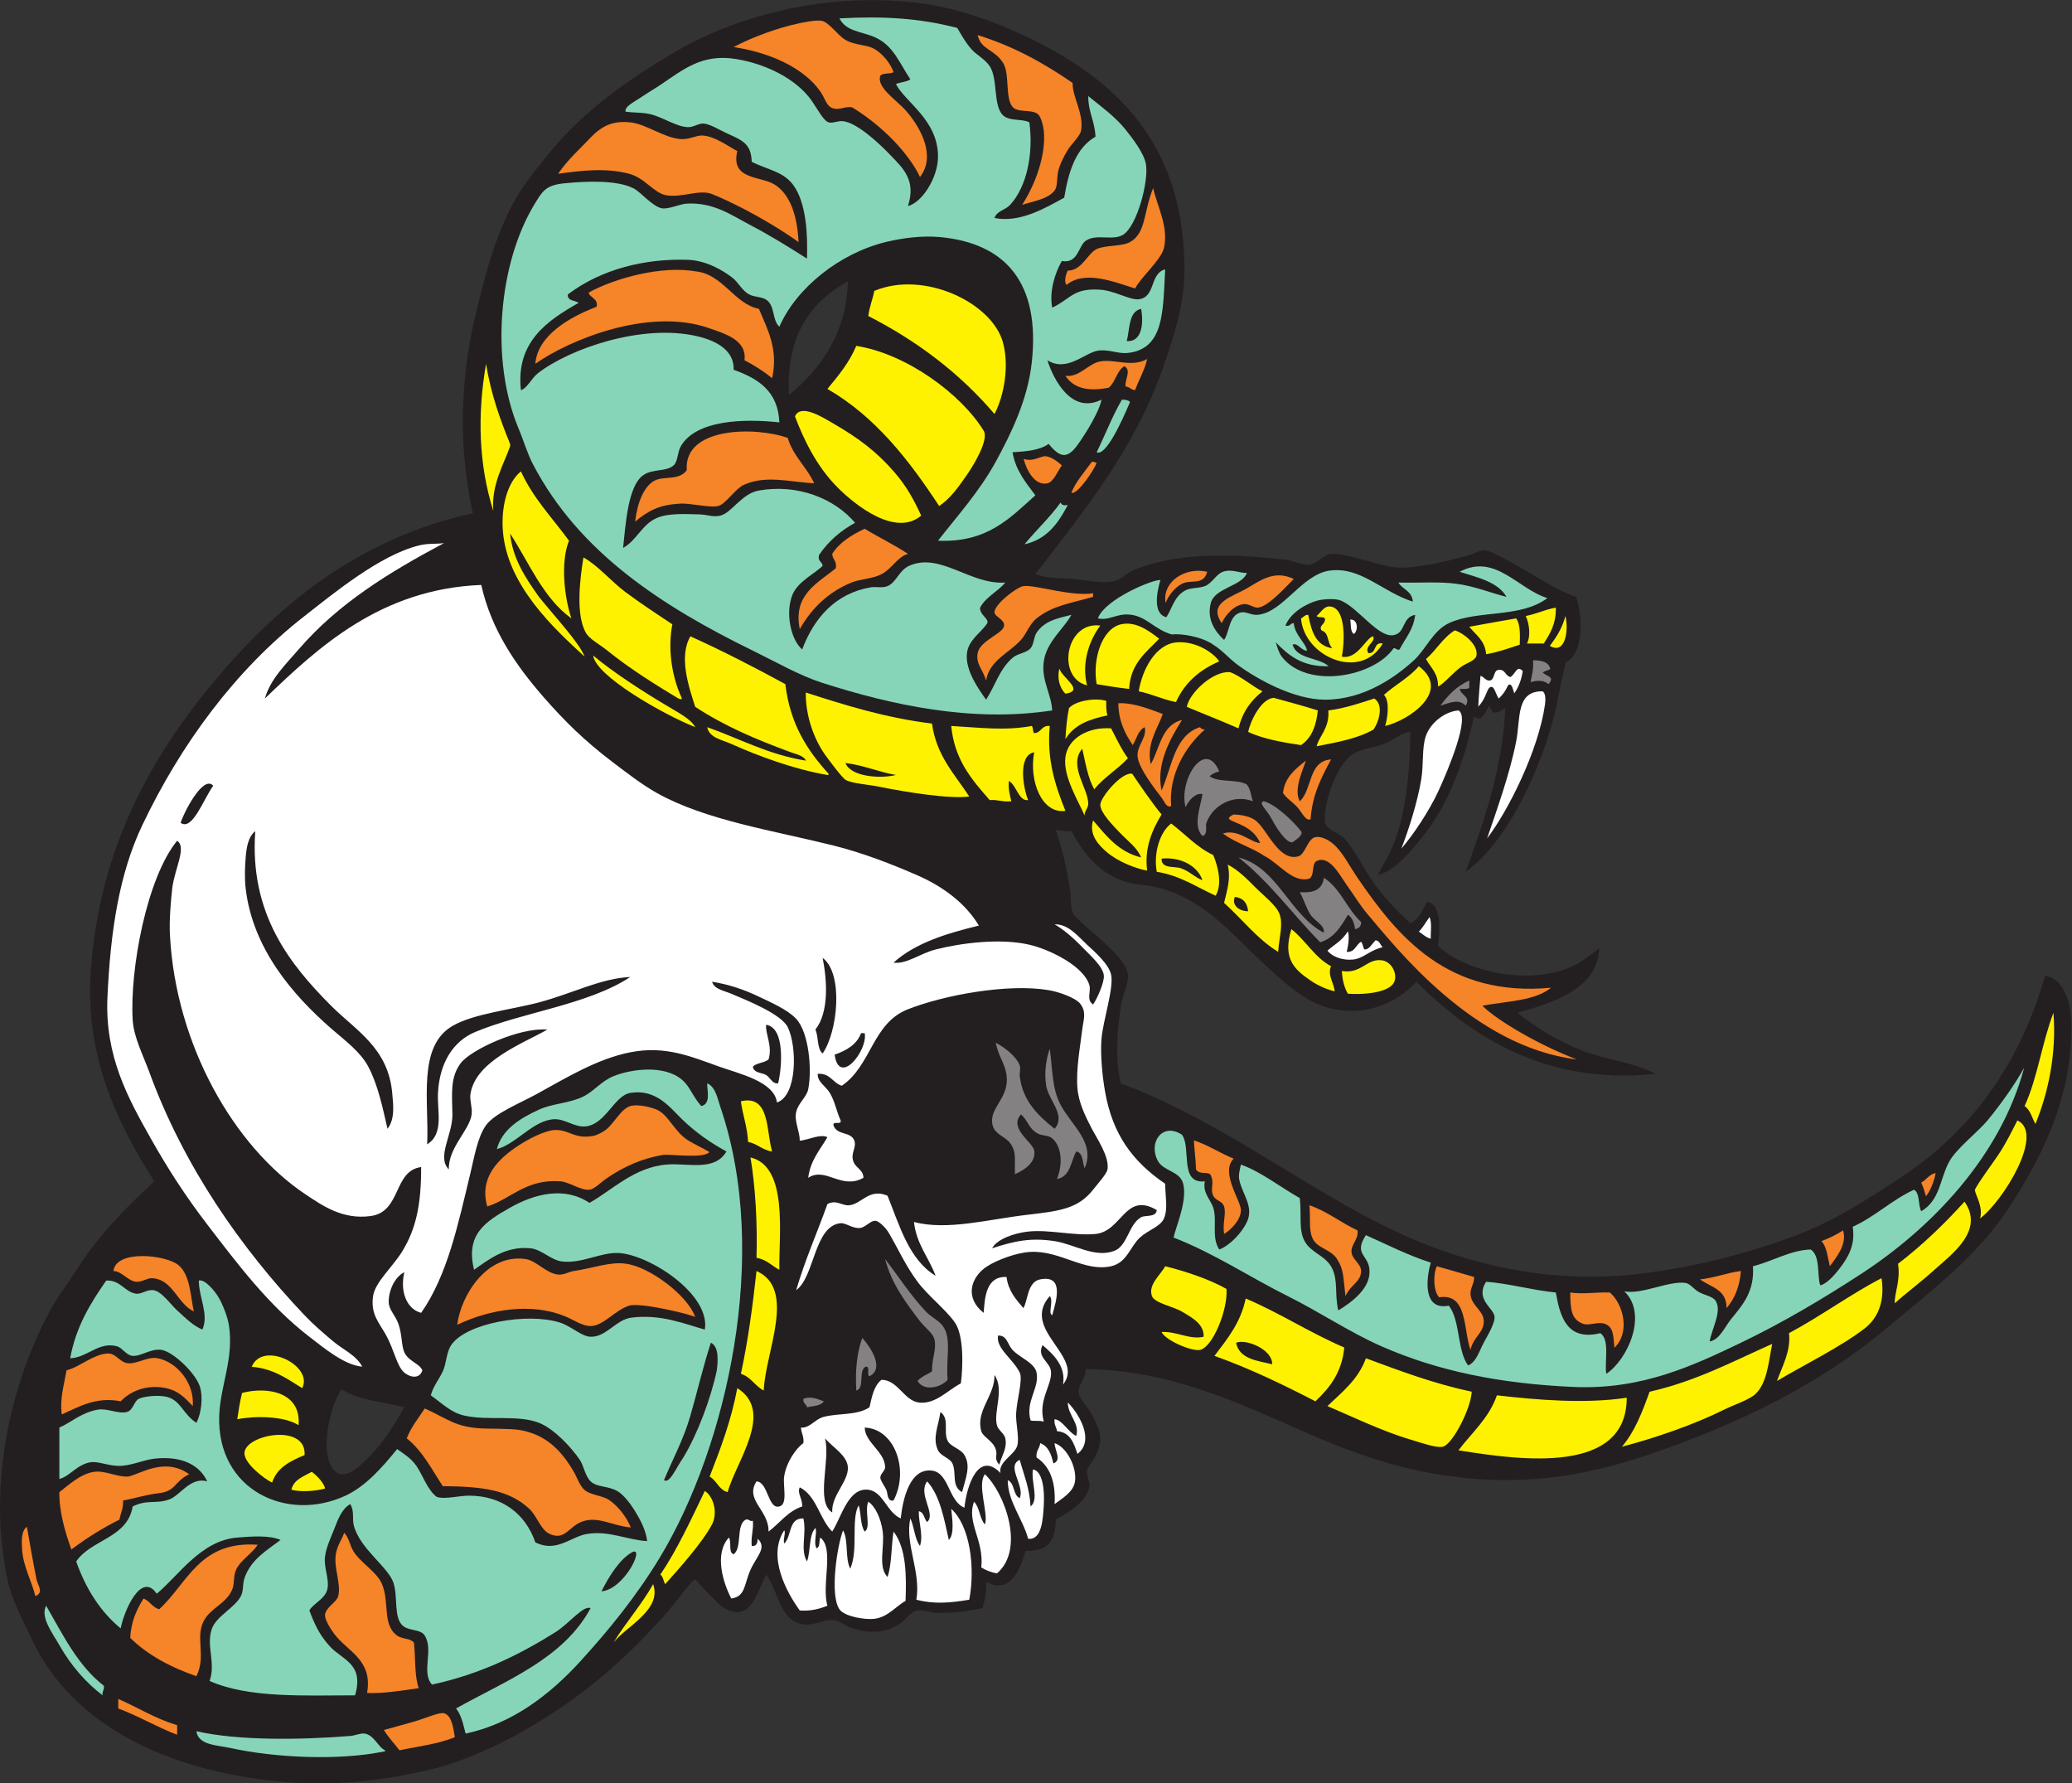 <?xml version="1.0" encoding="UTF-8" standalone="no"?>
<svg
   xmlns:dc="http://purl.org/dc/elements/1.1/"
   xmlns:cc="http://creativecommons.org/ns#"
   xmlns:rdf="http://www.w3.org/1999/02/22-rdf-syntax-ns#"
   xmlns:svg="http://www.w3.org/2000/svg"
   xmlns="http://www.w3.org/2000/svg"
   viewBox="0 0 764.747 658.133"
   height="658.133"
   width="764.747"
   xml:space="preserve"
   id="svg2"
   version="1.1"><rect x="0" y="0" width="764.747" height="658.133" fill="#333333" stroke="none"/><defs
     id="defs6" /><g
     transform="matrix(1.333,0,0,-1.333,0,658.133)"
     id="g10"><g
       transform="scale(0.1)"
       id="g12"><path
         id="path14"
         style="fill:#231f20;fill-opacity:1;fill-rule:evenodd;stroke:none"
         d="m 3006.54,1147.15 c 0.82,-26.02 -22.37,-43.44 -19.97,-66.19 1.66,-15.67 26.99,-40.98 36.61,-59.55 22.53,-43.519 33.8,-67.328 9.98,-115.824 -5.55,-11.309 -21.5,-28.086 -23.28,-39.707 -2.3,-14.844 8.6,-30.918 6.65,-43.008 -7.22,-44.746 -60.83,-74.043 -93.19,-92.656 0.03,-56.289 -22.56,-90.078 -83.2,-86.035 -15.11,-48.184 -40.31,-123.028 -109.82,-86.035 2.57,-30.137 -4.18,-50.997 -9.99,-72.793 -40.95,-8.711 -85.68,-14.766 -129.79,-13.243 -16.09,0.567 -35.07,9.219 -49.93,6.621 -21.45,-3.769 -34.83,-29.257 -53.24,-39.707 -39.78,-22.597 -77.19,-24.609 -126.47,-9.941 -16.63,4.961 -34.59,21.25 -53.24,23.184 -27.62,2.832 -57.65,-20.254 -93.2,-9.942 -56.73,16.465 -59.38,89.824 -93.18,135.684 -26.11,-48.77 -40.27,-134.59 -116.48,-92.656 -14.21,7.812 -80.14,79.433 -79.88,79.414 -8.06,0.605 -56.53,-66.836 -73.21,-86.036 -74,-85.136 -160.05,-167.343 -246.28,-231.64 C 1492.61,163.008 1332.31,69.551 1179.43,35.312 1070.27,10.859 941.98,-7.168 810.02,2.227 483.266,25.488 204.188,151.387 87.836,399.316 63.438,451.289 32.672,508.926 21.266,561.465 -40.297,845.117 41.078,1134.69 144.402,1319.22 c 18.356,32.77 43,63.87 63.239,95.96 61.175,97.01 131.875,170.46 219.648,251.5 -103.152,160.94 -190.949,345.29 -176.383,575.76 22.09,349.49 173.899,609.3 349.446,817.33 173.796,205.96 395.093,387.69 708.878,456.65 -39.7,181.06 -36.01,364.95 6.66,545.99 30.29,128.54 62.5,243.9 119.81,337.53 23.73,38.76 58.95,81.13 89.85,119.12 90.96,111.8 219.41,202.46 349.45,277.95 172.43,100.12 431.38,167.1 688.91,129.06 106.2,-15.69 220.37,-60 316.17,-109.2 225.79,-115.95 402.79,-294.46 399.36,-635.33 -0.88,-88.12 -30.18,-177.88 -56.57,-254.8 -79.56,-231.9 -220.18,-402.08 -356.11,-579.08 34.68,-12.74 69.93,-10.57 106.5,-13.24 33.54,-2.45 73.08,-13.74 109.84,-6.61 20.82,4.03 35.45,22.04 53.24,29.77 116.67,50.78 271.25,47.58 425.98,29.79 18.09,-2.08 43.39,-15.19 63.25,-13.24 21.11,2.07 39.19,27.53 59.9,29.78 36.87,4 124.29,-29.99 169.73,-36.39 56.5,-7.97 141.69,14.49 203.01,29.77 16.35,4.07 39.46,16.64 49.93,16.54 21.05,-0.17 69.09,-29.92 93.19,-43.01 55.88,-30.35 101.05,-65.07 163.06,-86.04 17.8,-58.83 21.56,-156.21 -29.96,-181.99 -1.96,-17.22 -11.46,-48.2 -18.68,-89.13 -27.12,-153.74 -126.66,-396.47 -257.54,-489.95 47.88,131.59 102.09,282.21 109.83,453.34 -11.31,-5.86 -36.4,-28.64 -43.27,6.61 -12.39,-11.95 -18.47,-50.25 -43.25,-29.78 -29.67,-132.03 -72.79,-248.78 -146.44,-337.52 -28.46,-34.29 -64.31,-83.65 -119.81,-102.57 9.28,21.6 23.89,41.71 39.12,76.44 36.11,82.36 49.12,198.22 50.73,320.64 -25.22,-1.46 -44.81,-21.85 -73.22,-33.1 -26.57,-10.51 -59.5,-12.44 -83.2,-26.46 -39.31,-23.27 -67.31,-95.76 -76.54,-142.29 -2.09,-10.5 -5.84,-40.71 -3.33,-49.64 5.84,-20.82 38.08,-26.9 53.25,-43.02 29.83,-31.72 52.83,-83.9 83.2,-125.74 32.02,-44.12 67.54,-79.68 99.84,-109.19 24.64,10.8 33.51,37.26 46.6,59.57 40.39,-8.4 35.87,-79.05 29.95,-122.45 75.81,-72.81 261.2,-112.83 379.39,-52.94 25.33,12.83 47.94,32.3 66.57,46.32 -2.79,-110.82 -123.76,-149.66 -226.3,-178.69 50.93,-40.17 114.67,-80 183.03,-105.88 65.08,-24.65 138.1,-30.62 199.68,-62.87 -303,-32.3 -511.64,103.75 -662.28,254.79 -50.9,-56.37 -145.13,-103.26 -252.93,-69.49 -65.16,20.42 -124.29,77.22 -176.39,125.74 -81.88,76.25 -153.74,166.25 -276.23,201.85 -40.39,11.75 -81.78,10 -113.15,23.17 -65.96,27.67 -101.09,71.66 -136.46,135.66 -17.52,-1.98 -28.58,2.46 -43.26,3.32 21.54,-64.04 28.73,-99.63 39.94,-168.77 2.6,-16.07 0.53,-43.1 6.65,-59.55 6.24,-16.78 67.38,-63.87 83.21,-79.41 26.88,-26.47 66.17,-59.26 69.89,-92.68 2.56,-22.95 -15.84,-58.55 -19.97,-89.33 -9.56,-71.24 -16.15,-136.66 0,-211.78 247.73,-91.55 459.53,-252.4 688.9,-373.91 199.58,-105.74 466.03,-194.63 782.1,-148.92 143.67,20.78 266.38,53.88 382.73,95.97 116.29,42.05 210.68,103.32 309.51,168.75 190.24,125.96 324.92,307.6 396.04,555.92 42.99,-4.98 63.1,-54.39 69.89,-95.96 1.95,-11.89 3.25,-30.15 3.33,-43 1.2,-202.74 -85.76,-369.5 -173.06,-502.99 -89.66,-137.07 -219.75,-233.67 -339.46,-334.2 -181.2,-152.19 -405.55,-264.299 -662.29,-350.764 -86.61,-29.179 -182.98,-53.691 -272.91,-62.871 -263.09,-26.914 -474.8,38.594 -665.61,122.442 -189.71,83.343 -378.5,175.153 -615.69,178.673 z m -658.95,3011.22 c -2.86,-142.75 -76.12,-244.19 -163.08,-314.35 -8.03,166.8 60.76,257.25 163.08,314.35 z M 1119.53,1041.27 c -17.64,-32.42 -53.69,-91.915 -89.86,-129.063 -23.65,-24.277 -68.131,-74.59 -99.842,-49.629 -50.57,39.805 -15.723,188.552 16.641,228.322 43.906,-30.26 114.271,-34.18 173.061,-49.63 v 0" /><path
         id="path16"
         style="fill:#87d5b8;fill-opacity:1;fill-rule:evenodd;stroke:none"
         d="m 5604.65,1981.5 c -65.84,-246.52 -257.5,-444.53 -450.89,-570.6 -103.95,-67.77 -215.08,-134.16 -333.42,-190.96 -133.97,-64.3 -275.73,-130.58 -462.61,-122.42 -202.13,8.83 -375,43.3 -532.48,112.5 -87.89,38.63 -171.29,94.98 -259.59,138.98 -105.84,52.74 -203.39,118.34 -316.17,162.15 5.61,28.44 38.65,101 26.62,148.89 -8.81,35.14 -54.18,34.45 -69.89,62.89 -28.02,50.72 12.05,108.57 66.56,72.79 26.54,-37.59 -8.52,-136.42 63.24,-129.04 -6.9,-31.93 16.68,-51.62 23.3,-72.81 11.5,-36.74 -5.92,-81.92 16.64,-115.82 30.28,11.54 63.07,47.18 76.55,76.11 19.95,42.85 -12.51,75.98 -21.13,116.78 -2.75,13.04 1.15,26.87 4.49,42.07 53.7,-18.38 109.84,-62.78 163.07,-92.66 5.23,-48.34 -3.67,-87.91 13.32,-119.12 18.58,-34.2 58.83,-38.93 76.53,-76.11 16.44,-34.55 6.24,-69.85 16.64,-115.82 38.71,23.36 88.59,61.5 86.53,109.2 -0.24,44.66 -45.98,44.74 -9.98,99.27 59.07,-26.21 115.19,-55.35 179.72,-76.11 -12.59,-42.21 -23.47,-133.61 49.91,-119.14 32.1,-40.88 22.41,-123.32 53.27,-165.45 22.9,9.47 30.88,39.73 43.26,62.87 9.12,17.07 32.13,54.42 29.95,72.81 -2.79,23.52 -54.41,47.54 -23.3,95.96 57.61,-3.69 127.26,-23.24 193.02,-29.78 11.74,-67.33 30.99,-134.93 123.15,-112.5 27.58,-18.42 10.89,-80.96 16.64,-112.5 58.24,38.16 116.54,164.51 49.92,228.32 48.49,-9.63 124,30.13 169.73,23.16 11.78,-1.8 22.14,-16.03 33.28,-23.16 17.78,-11.39 41.51,-12.93 49.92,-26.49 18.01,-28.98 -10.63,-75.86 -16.64,-112.5 28.7,6.06 41.49,40.41 59.91,62.87 32.26,39.4 64.62,76.29 59.89,145.61 55.03,13.53 103.21,44.49 159.76,46.31 27.69,-17.37 17.19,-72.19 26.62,-99.26 17.23,3.85 38.09,26.62 53.25,46.33 23.35,30.33 44.53,64.63 36.6,115.8 62.43,28.4 107.63,73.9 169.74,102.6 16.98,-9.59 10.77,-42.25 19.97,-59.57 52.16,30.37 51.54,88.51 76.54,135.66 20.51,38.67 79.68,82.01 109.83,119.14 35.94,44.22 74.62,98.63 98.73,142.75 v 0" /><path
         id="path18"
         style="fill:#848182;fill-opacity:1;fill-rule:evenodd;stroke:none"
         d="m 4291.17,3089.55 c 5.85,-7.48 -10.34,-7.75 -19.75,-13.9 11.38,-12.31 34.53,-9.97 16.42,-32.42 -12,8.86 -24.38,12.43 -49.91,5.62 2.94,18.03 9.14,37.12 6.65,60.56 21.72,-0.46 40.84,-3.52 46.59,-19.86 v 0" /><path
         id="path20"
         style="fill:#87d5b8;fill-opacity:1;fill-rule:evenodd;stroke:none"
         d="m 4284.52,3281.48 c -74.51,-56.25 -193.62,-32.25 -272.91,-69.49 -43.74,-20.55 -64.09,-73 -96.5,-102.58 -53.92,-49.21 -140.66,-109.2 -246.28,-109.2 -84.92,0 -184.55,54.83 -239.62,94.67 -26.1,18.87 -44,41.65 -69.89,57.55 -30.61,22.04 -89.48,31.83 -114.26,28.24 -47.22,13.16 -69.18,48.33 -112.05,54.48 -41.06,5.9 -58.58,-16.87 -93.2,-9.93 19.92,54.52 157.85,110.16 173.07,105.89 -9.58,-32 -21.75,-93.33 16.64,-102.57 16.42,25.11 20.67,54.86 49.92,72.8 16.1,9.86 38.48,6.36 56.58,13.23 19.98,7.58 31.44,33.16 49.92,39.7 24.16,8.56 45.8,-3.75 66.57,-3.3 -13.57,-36.48 -88.33,-40.79 -99.84,-82.73 -12.13,-44.12 11.12,-79.36 36.61,-102.58 15.27,20.92 12.93,68.36 46.59,76.11 13.75,3.17 28.82,-8.29 46.59,-6.62 70.65,6.65 122.47,112.31 199.68,122.43 86.02,11.28 144.03,-58.34 229.64,-86.03 -1.44,29.46 -28.35,33.58 -39.94,52.95 57.88,-1.55 110.61,3.05 159.74,-3.32 51.87,-6.71 95.71,-25.52 139.79,-36.39 -24.4,41.92 -79.55,53.28 -129.8,69.48 98.63,52.38 161.57,-48.36 242.95,-72.79 z m -426,-102.59 c -42.79,-7.61 -98.01,76.28 -146.42,95.97 -14.96,6.08 -48.08,4 -63.24,0 -32.9,-8.69 -75.27,-33.88 -89.86,-69.49 13.8,-3.79 12.97,6.96 23.3,6.62 2.47,-32.87 33.56,-54.85 36.61,-76.11 -17.15,0.5 -26.07,23.44 -39.95,16.55 12.21,-40.81 71.86,-34.45 99.85,-59.57 -73.2,-2.18 -111.49,30.34 -146.43,66.19 4.37,-13.6 8.39,-28.97 16.64,-39.72 70.08,-91.31 255.03,-56.31 309.5,23.17 8.02,1.35 7.24,-6.04 16.65,-3.31 15.55,30.86 38.58,54.29 43.26,95.96 -37.57,-6.86 -25.61,-50.15 -59.91,-56.26 v 0" /><path
         id="path22"
         style="fill:#ffffff;fill-opacity:1;fill-rule:evenodd;stroke:none"
         d="m 4117.59,2616.23 c 26.53,78.46 62.25,176.25 80.4,268.16 12.73,64.45 -1.28,139.94 73.21,138.98 8.12,-4.4 8.69,-22.26 6.66,-36.48 -18.21,-127.95 -101.69,-293.84 -160.27,-370.66 v 0" /><path
         id="path24"
         style="fill:#ffffff;fill-opacity:1;fill-rule:evenodd;stroke:none"
         d="m 4216.37,3079.39 c -3.34,-20.64 -10.15,-43.16 -23.66,-61.73 -3.83,11.75 -6.23,26.1 -14.05,24.45 -5.86,-1.23 -5.69,-17.17 -29.1,-38.81 -8.42,13.51 -11.75,32.3 -19.92,32.32 -13.64,0.03 -11.94,-29.37 -36.55,-54.44 0.7,22.37 4.34,63.85 6.17,85.01 9.69,-2.83 13,-12.48 24.65,-13.21 15.97,1.59 9.72,27.01 24.65,29.71 19.86,2.58 18.95,-17.11 33.9,-19.8 15.52,11.04 17.31,33.43 33.91,16.5 v 0" /><path
         id="path26"
         style="fill:#848182;fill-opacity:1;fill-rule:evenodd;stroke:none"
         d="m 4068.19,3053.16 c 0,-6.62 0,-13.24 0,-19.86 -4.84,-5.12 -17.04,-2.91 -26.62,-3.31 2.63,-16.98 32.36,-21.83 16.64,-46.33 -19.33,20.22 -44.43,7.55 -69.89,0 20.94,28.82 45.16,54.37 79.87,69.5 v 0" /><path
         id="path28"
         style="fill:#ffffff;fill-opacity:1;fill-rule:evenodd;stroke:none"
         d="m 3880.08,2587.96 c 20.53,52.51 43.99,126.43 55,190.54 7.33,42.77 1.25,89.58 13.31,122.44 13.38,36.51 52.75,66.54 89.84,69.49 33.23,-17.3 -27.29,-161.54 -54.89,-221.79 -25.89,-56.55 -70.82,-123.42 -103.26,-160.68 v 0" /><path
         id="path30"
         style="fill:#fff200;fill-opacity:1;fill-rule:evenodd;stroke:none"
         d="m 3828.57,3155.73 c -61.02,-104.78 -217.6,-37.03 -226.3,69.49 7.03,2.94 9.83,10.08 19.96,9.93 8.61,-44.38 20.48,-85.52 66.56,-92.65 -15.89,17.96 -7.18,41.66 -29.94,49.63 -7.71,13.55 9.03,15.66 9.98,29.78 -0.06,10.98 -18.81,3.37 -23.3,9.93 11.6,10.03 19.84,25.35 33.28,26.48 50.1,1.07 43.94,-100.64 36.61,-138.99 43.24,-9.16 67.8,53.87 86.53,56.26 8.81,-14.99 -25.93,-27.54 -13.32,-46.33 24.65,-2.44 12.46,31.75 39.94,26.47 v 0" /><path
         id="path32"
         style="fill:#ffffff;fill-opacity:1;fill-rule:evenodd;stroke:none"
         d="m 3748.7,3182.21 c -10.4,6.2 -7.68,25.46 -9.98,39.7 21.42,1.69 22.56,-30.76 9.98,-39.7 v 0" /><path
         id="path34"
         style="fill:#f68429;fill-opacity:1;fill-rule:evenodd;stroke:none"
         d="m 3336.02,2917.48 c -53.62,-46.44 -100.83,-125.35 -93.18,-211.77 -12.87,-6.44 -18.9,13.14 -26.63,23.16 -16.54,21.43 -65.35,83.81 -66.56,115.82 -1.14,30.16 26.39,49.84 19.97,79.41 -18.66,-9.03 -22.62,-32.66 -33.28,-49.63 -20.78,31.17 -39.05,64.86 -39.95,115.82 40.35,2.37 87.67,-16.36 123.15,-29.79 -14.27,-40.98 -45.98,-82.23 -33.28,-138.98 25.19,44.45 30.06,109.09 86.52,122.43 -30.93,-49.21 -72.78,-121 -56.57,-195.22 28.99,64.94 34.97,152.73 106.5,175.37 2.18,-4.44 7.11,-6.16 13.31,-6.62 v 0" /><path
         id="path36"
         style="fill:#ffffff;fill-opacity:1;fill-rule:evenodd;stroke:none"
         d="m 2723.66,1302.68 c 2.95,41.23 6,101.95 63.23,99.27 5.07,-39.1 26.34,-62.07 46.6,-86.03 12.72,19.06 10.27,72.36 46.59,79.41 65.26,12.66 46.57,-54.43 33.27,-99.28 -12.67,5.28 4.87,39.59 -6.65,52.95 -82.77,-93.04 98.79,-167.32 36.61,-244.86 8.78,51.68 -27.72,84.18 -56.58,109.2 -17.09,-33.71 20.69,-45.82 23.3,-72.81 3.66,-37.83 -36.51,-78.91 -19.96,-138.97 -13.57,3.99 -29.55,0.47 -36.61,3.3 -14.99,53.25 25.3,89.5 16.63,132.37 -5.58,27.67 -46.86,41.29 -66.55,62.87 -14.87,16.27 -14.49,40.29 -39.95,39.7 -7.28,-34.92 41.96,-65.03 59.91,-102.57 9.26,-19.36 -7.79,-74.12 -9.98,-112.5 -1.54,-26.878 9.26,-67.289 3.33,-89.359 -7.14,-26.523 -53.5,-44.629 -46.6,-76.094 -60.87,62.52 -93.64,-34.394 -99.84,-95.976 -44.53,17.617 -42.12,96.562 -89.86,102.578 -60.61,7.637 -80.62,-76.524 -86.53,-132.363 -38.04,16.269 -48.82,74.589 -89.86,79.433 -55.35,6.524 -73.61,-74.375 -99.84,-115.82 -35.6,35.195 -42.84,98.574 -89.86,122.441 -8.11,-15.957 8.36,-32.695 6.67,-52.949 -40.65,-13.633 -62.18,-46.289 -93.2,-69.492 1.54,59.941 -66.72,86.797 -33.28,138.984 33.05,-2.187 31,-77.285 63.24,-69.492 24.25,5.84 9.47,56.016 13.31,82.715 5.65,39.297 32.85,78.437 53.25,92.656 2.25,18.789 -5.99,27.149 -6.66,43.028 24.98,-1.915 38.03,23.32 63.23,29.77 42.36,10.84 91.93,3.28 126.48,26.48 6.64,29.78 12.61,60.25 33.27,76.09 45.71,-0.47 62.08,-57.5 103.18,-62.87 45.59,-5.92 79.44,33.6 116.48,52.95 6.28,45.65 8.43,133.4 -16.64,168.77 -26.16,36.9 -74.14,73.54 -103.18,112.5 -33.07,44.42 -52.6,89.12 -79.87,135.67 -8.05,13.76 -26.69,32.3 -36.61,33.1 -14.24,1.13 -27.48,-18.55 -43.27,-19.86 -20.91,-1.72 -39.41,14.59 -53.24,13.24 -73.86,-7.19 -71.76,-148.97 -123.14,-185.31 24.61,83.63 57.91,158.61 86.53,238.26 24.52,13.22 40.13,-4.92 59.91,-3.32 34.74,2.81 55.02,48.4 106.49,26.48 33.93,-84.29 59.56,-176.83 133.13,-221.72 -18.69,50.92 -52.83,86.45 -59.91,148.91 92.73,-24.18 205.03,7.29 312.84,19.86 89.47,10.43 141.42,16.43 183.05,69.5 13.47,17.18 37.71,43.61 39.93,56.25 6.1,34.72 -29.79,86.48 -43.27,112.5 -17.57,33.9 -36.65,71.83 -39.93,112.52 -4.25,52.4 7.64,114.57 13.3,162.12 3.29,27.48 13.14,49.07 -6.65,72.82 -12.12,14.53 -55.55,31.21 -86.53,36.38 -112.81,18.87 -288.07,-13.3 -389.38,-52.93 -99.24,-38.84 -100.03,-154.68 -183.05,-211.79 -25.53,7.71 -31.33,35.02 -66.55,33.1 -2.48,-21.23 22.04,-34.33 33.28,-52.95 14.1,-23.34 18.19,-50.43 29.95,-76.11 3.06,-14.08 -21.97,-0.22 -19.98,-13.22 9.29,-28.21 44.97,-17.25 56.59,-39.73 9.11,-17.64 -6.21,-33.57 -3.33,-52.93 3.95,-26.56 29.06,-27.11 29.95,-52.95 -61.19,-34.57 -104.48,31.6 -153.09,0 6.23,48.95 33.04,77.44 53.25,112.5 -19.95,9.59 -49.76,-6.89 -76.55,-9.92 0.21,26.05 -15.79,53.69 -9.98,79.41 5.71,25.28 28.9,41.12 33.28,62.87 11.35,56.37 1.24,158.7 -33.28,195.24 -24.59,26.03 -70.18,45.6 -106.5,62.87 -37.45,17.81 -80.64,32.79 -126.46,39.71 6.54,-21 33.59,-24.71 53.24,-33.09 40.24,-17.15 138.26,-55.68 156.42,-92.65 26.08,-53.07 26.77,-189.71 -29.95,-208.48 -7.13,57.77 -103.1,79.18 -159.75,99.28 -77.23,27.42 -148.8,59.02 -246.28,39.7 -91.38,-18.1 -174.91,-69.22 -259.58,-115.82 -45.88,-25.23 -115.5,-52.73 -139.78,-86.01 -23.46,-32.17 -32.71,-88.67 -43.27,-132.39 -34.02,-140.99 -63.11,-282.01 -136.44,-387.14 -40.75,10.66 -58.98,59.9 -46.6,112.52 -26.83,-12.93 -43.89,-52 -43.26,-82.74 0.43,-21.23 17.83,-35.49 26.62,-59.55 10.72,-29.37 8.44,-61.54 16.64,-79.43 11.51,-25.08 41.27,-30.32 49.93,-49.63 -6.88,-24.83 -33.32,-20.49 -49.93,-6.62 -20.44,17.07 -28.6,63.94 -49.92,102.57 -20.33,36.84 -43.78,58.64 -36.61,109.2 5.46,38.46 54.03,80.75 79.87,122.45 39.98,64.47 53.4,132.94 53.26,234.92 -77.77,-10.61 -54.28,-124.05 -139.79,-135.67 -77.199,-10.47 -132.352,28.03 -179.715,59.57 -199.215,132.64 -360.023,414.85 -376.066,718.07 -2.18,41.15 2.031,91.05 6.652,132.35 8.434,57.15 39.687,110.64 13.312,129.05 -84.207,-102.45 -131.476,-357.1 -123.136,-496.34 2.828,-47.19 29.136,-97.97 46.593,-145.61 94.473,-257.81 251.411,-484.37 429.321,-671.74 25.269,-26.6 52.992,-50.31 79.875,-72.79 27.137,-22.69 62.816,-37.42 79.874,-69.49 -48.851,3.96 -105.32,51.05 -146.441,82.71 -113.308,87.29 -198.793,201.51 -282.882,311.08 -60.45,78.75 -109.329,154.74 -156.422,238.24 -62.504,110.82 -127.231,227.68 -119.805,390.45 8.281,181.5 32.078,341.13 96.508,476.51 106.273,223.3 257.754,429.95 449.293,579.08 78.387,61.03 207.349,168.21 316.169,195.23 28.16,7 46.21,3.3 69.89,6.63 -152.36,-80.99 -293.337,-167.5 -402.7,-294.51 -34.785,-40.4 -77.93,-81.49 -93.183,-135.67 147.363,141.44 320.403,303.43 599.043,314.36 27.86,-125.02 97.3,-224.35 173.07,-311.05 59.32,-67.9 114.45,-121.52 189.69,-178.69 39.35,-29.89 81.47,-62.59 123.15,-86.03 134.82,-75.84 324.52,-104.44 489.21,-145.6 81.64,-20.4 162.71,-51.96 232.97,-82.72 69.93,-30.63 132.59,-76.72 169.74,-138.99 -91.01,-22.01 -177.15,-48.86 -236.3,-102.57 36.56,-4.73 72.22,25 116.49,36.4 66.95,17.23 177.81,32.33 259.59,13.23 57.93,-13.52 151.28,-59.67 166.39,-112.5 4.61,-16.08 -9.34,-40.3 10,-52.95 9.72,12.73 31.19,59.9 29.94,79.41 -1.62,25.33 -38.51,57.25 -59.91,79.41 -25.71,26.66 -55.05,51.39 -76.54,62.9 37.79,1.77 65.56,-33.72 89.87,-56.27 20.09,-18.66 60,-52.97 66.56,-82.74 8.18,-37.19 -22.74,-128.36 -26.64,-178.67 -3.37,-43.67 2.43,-102.62 9.99,-145.61 21,-119.2 76.93,-193.61 166.4,-254.8 0.36,-37.25 8.17,-68.61 -3.32,-95.94 -9.61,-22.85 -43.37,-31.64 -66.56,-52.95 -27.33,-25.11 -35.78,-69.72 -79.87,-79.41 -74.58,-16.43 -140.12,43.73 -222.98,39.71 -38.99,-1.9 -92.41,-22.23 -119.81,-39.71 -46.08,-29.38 -63.49,-87.31 -9.99,-129.06 z m 309.5,218.39 c -60.47,-5.7 -128.91,13.01 -186.36,6.63 -41,-4.57 -86.57,-21.55 -99.85,-46.33 63.13,20.78 108.32,29.76 173.06,19.86 54.68,-8.38 112.22,-48.26 166.41,-26.48 35.79,14.37 38.86,73.55 73.22,92.65 11.73,6.53 41.69,-1.15 43.26,19.85 -88.24,51.75 -96.02,-59.24 -169.74,-66.18 z m -249.6,-565.836 c -2.63,13.047 -19.83,22.891 -23.29,36.387 -9.86,38.419 21.37,98.499 -6.66,138.989 0.89,-58.29 -52.7,-98.68 -36.61,-155.532 4.5,-15.879 32,-26.426 39.94,-49.629 6.28,-18.359 -6.04,-26.113 9.99,-43.027 6.75,26.035 22.34,44.59 16.63,72.812 z m -113.15,-46.328 c -10.53,17.891 -38.15,22.598 -46.59,39.707 -12.47,25.254 6.11,61.267 -19.97,79.417 -5.96,-41.194 -22.69,-71.467 -6.66,-105.882 7.54,-16.21 33.15,-21.464 39.94,-36.406 12.33,-27.148 -3.79,-62.695 26.62,-79.414 10.5,40.215 24.69,71.895 6.66,102.578 z m -276.23,76.114 c 1.43,-42.207 55.12,-65.84 56.58,-109.2 0.37,-10.957 -13.27,-17.636 -13.31,-29.785 -0.03,-7.09 13.87,-26.64 16.64,-33.086 4.47,-10.469 1.8,-33.281 19.96,-29.785 44.2,84.199 3.24,199.043 -79.87,201.856 z m 0,1091.97 c -3.33,0 -6.66,0 -9.98,0 -12.16,-32.03 -40.51,-47.97 -73.22,-59.55 12.29,-88.85 92.35,10.96 83.2,59.55 z M 2347.59,875.82 c -2.14,32.461 -42.53,55 -63.24,79.414 15.85,-60.429 -27.37,-175.957 19.97,-205.175 -2.75,48.222 45.91,85.644 43.27,125.761 z m -69.89,1409.63 c 12.24,-60.43 18.45,-150.04 -19.97,-198.54 9.12,-19.61 3.95,-53.41 19.97,-66.17 42.03,60.04 58.35,221.19 0,264.71 z m -156.42,-185.29 c -2.52,-26 18.42,-58.91 6.65,-95.96 -11.4,-9.63 -32.88,-9.22 -43.26,-19.86 1.86,-18.27 25.7,-16.45 36.61,-23.17 11.91,-7.32 16.65,-25.06 33.27,-23.16 9.81,39.86 20.82,154.08 -33.27,162.15 z m -625.68,62.87 c -76.48,-20.86 -183.84,-31.68 -242.94,-66.17 -97.59,-57 -64.34,-209.3 -69.89,-327.6 47.21,29.08 27.34,91.31 29.95,142.28 4.29,83.87 42.7,143.6 103.17,168.77 131.85,54.89 313.43,75.69 429.31,152.21 -82.36,-4.16 -156.47,-44.1 -249.6,-69.49 z m -219.65,-168.77 c -30.61,-40.04 -23.94,-87.25 -23.29,-142.27 0.66,-57.07 -44.25,-117.28 -9.99,-152.22 -1.62,60.5 57.75,108.86 63.23,152.22 2.42,19.05 -5.93,38.79 -3.33,56.23 13.66,91.45 145.15,139.94 213,178.69 -78.44,6.43 -211.82,-56.27 -239.62,-92.65 z m -189.7,-86.04 c -10,127.8 -101.293,176.1 -169.73,244.89 -113.7,114.25 -226.403,254.18 -209.665,483.1 -20.234,-15.66 -24.648,-47.82 -26.628,-72.8 -1.946,-24.45 -3.497,-56.23 0,-86.03 19.562,-166.52 130.472,-294.63 236.293,-387.15 37.187,-32.52 80.828,-63.82 103.17,-105.89 26.93,-50.71 39.84,-113.93 53.24,-172.07 21.84,27.91 15.45,68.73 13.32,95.95 z m -586.047,751.16 c 32.102,-23.82 63.465,65.8 90.168,102.58 -28.125,31.88 -83.43,-78.44 -90.168,-102.58 v 0" /><path
         id="path38"
         style="fill:#848182;fill-opacity:1;fill-rule:evenodd;stroke:none"
         d="m 3003.21,1703.09 c -6.68,16.52 -3.48,42.85 -23.3,46.3 -15.22,-27.87 -16.22,-69.88 -53.24,-76.11 16.2,40.61 13.58,89.57 -13.32,112.52 -10.73,9.16 -27.81,6.5 -39.94,13.22 -26.46,14.73 -27.36,37.23 -46.57,52.95 -34.73,-38.01 32.22,-76.76 36.6,-99.27 6.04,-31.12 -23.87,-53.62 -53.25,-66.18 -1.39,44.71 4.88,60.9 -13.31,86.04 -15.56,21.5 -52.75,24.9 -49.93,66.19 2.63,38.24 47.85,65.02 39.94,122.42 -4.53,32.91 -21.11,48.01 -29.95,89.36 21.91,-11.66 56.87,-36.57 66.56,-62.87 3.03,-8.23 -0.96,-21.68 0,-29.79 8.09,-68.67 50.41,-108.81 96.51,-145.6 32.61,37.36 -16.78,78.75 -23.29,119.14 -5.63,34.84 -1.04,71.29 9.98,102.57 8.16,-62.18 6.05,-110.31 29.96,-155.52 30.27,-57.27 97.19,-104.79 66.55,-175.37 v 0" /><path
         id="path40"
         style="fill:#f68429;fill-opacity:1;fill-rule:evenodd;stroke:none"
         d="m 3622.23,2503.85 c -44.24,-9.48 -79.39,41.45 -119.81,62.88 -37.04,24.83 -78.61,35.44 -116.48,62.87 42.08,13.75 76.83,-24.58 103.17,-26.47 -26.98,66.03 -120.81,56.4 -73.21,79.41 20.95,-1.18 46.81,-4.83 62.92,-18.64 31.38,-26.89 63.48,-113.2 116.79,-97.17 18.41,5.54 25.07,48.91 46.59,52.94 16.36,3.06 36.13,-8.19 46.59,-16.54 27.44,-21.92 47.32,-62.94 69.9,-95.97 112.96,-165.17 250.38,-330.91 535.81,-304.43 -43.46,-36.21 -122.16,-37.36 -189.7,-49.62 23.02,-26.74 133.79,-100 260.88,-148.91 -287.89,35.25 -500.95,310.45 -580.37,403.69 -19.11,22.44 -33.33,46.9 -56.58,79.42 -19.03,26.63 -47.54,83.6 -83.2,66.17 -15.46,-7.55 -3.92,-45.47 -23.3,-49.63 v 0" /><path
         id="path42"
         style="fill:#f68429;fill-opacity:1;fill-rule:evenodd;stroke:none"
         d="m 3615.57,2831.45 c -5.23,-21.2 -35.49,-78 -16.63,-112.51 35.17,32.32 23.01,111.7 86.53,115.81 -25.63,-48.42 -52.02,-96.08 -56.58,-165.45 -13.09,-6.98 -24.34,19.66 -36.6,33.1 -13.23,14.47 -31.85,26.23 -39.95,39.7 5.67,45.12 35.19,66.5 63.23,89.35 v 0" /><path
         id="path44"
         style="fill:#848182;fill-opacity:1;fill-rule:evenodd;stroke:none"
         d="m 3469.14,2718.94 c -56.27,21.67 -114.53,-13.71 -129.79,-62.87 0.17,-14.51 2.33,-30.99 -9.99,-33.09 -27.56,27.86 -4.97,81.46 0,115.82 -19.03,4.52 -39.32,-18.21 -46.59,-36.4 -20.29,74.33 53.28,192.17 93.19,99.26 -10.73,-2.55 -19.66,-6.91 -26.62,-13.23 23.41,-18.63 76.81,-7.45 103.17,-23.16 11.72,-16.36 10.74,-31.23 16.63,-46.33 z m 113.16,-110.99 c -10.7,-12.16 -38.45,18.5 -61.82,63.09 -12.75,24.33 -38.14,43.97 -21.38,47.9 32.04,-7.45 83.12,-56.67 103.17,-82.73 7.67,-9.98 -13.36,-23.39 -19.97,-28.26 z m 169.73,-243.07 c -2.56,17.31 -7.55,32.19 -19.97,39.71 -18.99,-31.88 -37.71,-63.98 -76.54,-76.11 -76.42,77.34 -140.21,167.23 -226.31,234.94 107.99,-27.2 140.71,-157.89 236.29,-208.46 2.61,21.58 -24.7,31.62 -36.61,49.63 -12.58,19.02 -19.05,43.4 -29.95,62.87 39.13,-3.61 62.97,7.97 66.56,39.7 46.05,-29.21 63.97,-86.4 103.17,-122.43 0.37,-12.5 -6.51,-17.8 -16.64,-19.85 v 0" /><path
         id="path46"
         style="fill:#fff200;fill-opacity:1;fill-rule:evenodd;stroke:none"
         d="m 3375.96,3106.1 c -54.46,-23.05 -95.94,-59.03 -119.82,-112.51 -37.29,7.03 -66.18,22.43 -103.16,29.78 9.49,59.5 46.26,131.49 106.49,135.68 54.69,3.16 101.39,-30.2 116.49,-52.95 z m 832.01,46.32 c -30.04,-9.83 -59.19,-20.55 -93.18,-26.47 -2.77,38.07 -28.36,53.43 -46.6,76.1 43.12,7.88 86.2,15.79 129.8,23.18 11.76,-15.9 10.79,-44.42 9.98,-72.81 z m 99.84,102.59 c 1.17,-45.27 -16.26,-72.07 -33.28,-99.28 -15.51,0 -31.05,0 -46.59,0 11.31,21.87 5.91,56.1 -3.33,76.12 29.75,5.7 52.93,17.96 83.2,23.16 z m 26.62,-23.17 c 9.04,-36.84 1.22,-108.61 -43.26,-82.72 15.08,19.88 34.02,46.8 43.26,82.72 z m -352.76,-195.23 c 0.73,37.14 -20.7,52.22 -33.28,76.11 28.54,24.55 46.86,59.29 79.87,79.41 25.91,-8.52 65.15,-40.55 59.9,-69.49 -2.71,-14.28 -26.11,-20.51 -39.94,-29.78 -24.38,-16.34 -48.82,-48.17 -66.55,-56.25 z m -146.44,-109.2 c 6.87,22.26 13.48,69.29 -3.33,86.04 30.85,27.78 69.62,47.7 96.52,79.42 91.65,-68.82 -27.18,-150.1 -93.19,-165.46 z m -32.17,-9.93 c -45.39,-25.45 -98.4,-34.52 -157.53,-46.32 6.81,28.77 35.92,49.25 32.4,99.27 43.57,5.21 90.75,20.95 127.35,33.09 25.52,-17.1 14.78,-60.39 -2.22,-86.04 z m -200.79,-43.01 c -53.23,7.75 -104.58,17.35 -146.44,36.4 7.19,32.81 36.34,91.55 70.77,94.42 34.46,-9.55 81.4,-21.92 122.26,-34.86 -4.42,-43.05 -17.84,-77.12 -46.59,-95.96 z m -106.51,148.9 c -31.7,-24.73 -55.64,-57.17 -66.55,-102.58 -46.85,20.71 -95.6,39.52 -143.1,59.57 6.89,38.51 73.14,100.52 119.8,95.96 29.81,-10.7 64.56,-41.52 89.85,-52.95 z m -369.4,6.62 c -31.07,3.32 -60.36,8.37 -89.86,13.24 -12.18,67.5 13.78,152.64 66.56,165.45 41.32,10.02 79.05,-18.38 106.5,-39.72 -36.32,-37.79 -79.53,-68.71 -83.2,-138.97 z m -79.88,175.38 c -28.9,-38.92 -53.02,-101.31 -36.6,-165.45 -85.07,20.51 -60.27,178.01 36.6,165.45 z m -96.52,-188.61 c -15.2,14.79 -23.91,41.83 -16.63,69.49 6.49,-25.01 72.22,-61.32 16.63,-69.49 v 0" /><path
         id="path48"
         style="fill:#fff200;fill-opacity:1;fill-rule:evenodd;stroke:none"
         d="m 3066.45,2956.71 c -50.04,-10.42 -91.73,-25.34 -116.49,-65.7 1.84,30.17 4.31,59.7 9.99,86.04 19.48,21.04 73.99,28.81 103.16,19.85 -0.65,-12.78 -0.11,-31.48 3.34,-40.19 z m 665.61,-770.52 c -9.84,16.68 -15.31,37.72 -16.64,62.87 53.87,-8.86 68.36,34.59 109.83,29.79 26.33,-3.07 42.9,-33.56 36.61,-56.25 -9.75,-35.2 -90.75,-39.36 -129.8,-36.41 z m -36.6,6.62 c -18.78,4.22 -44.72,14.79 -66.57,29.79 -44.4,30.47 -78.62,60.11 -53.24,142.28 39.73,-31.07 63.78,-77.75 109.82,-102.58 -10.8,-24.74 8.26,-46.38 9.99,-69.49 z m -156.44,109.2 c -58.91,36.27 -99.57,90.7 -149.74,135.67 7.33,32.14 19.72,66.45 9.98,105.89 25.62,-12.46 50.95,-36.83 76.53,-62.88 20.52,-20.89 57.15,-48.7 66.57,-72.8 11.53,-29.49 -0.69,-65.68 -3.34,-105.88 z m -119.8,152.21 c -10.09,-22.99 12.38,-40.02 36.61,-39.71 -2.18,23.2 -13.93,36.9 -36.61,39.71 z m -53.25,3.31 c -52.84,23.56 -97.14,55.63 -163.07,66.18 -9.69,52.59 9.11,110.61 39.94,133.68 37.28,-28.01 71.73,-66.75 116.48,-87.35 13.99,-34.04 25.18,-80.47 6.65,-112.51 z m -149.76,102.58 c -0.71,-29 35.47,-20.41 53.25,-26.47 23.8,-8.12 40.48,-26.45 59.9,-33.09 -14.11,41.25 -62.98,65.13 -113.15,59.56 z m -39.93,-33.09 c -32.2,5.52 -80.73,25.22 -109.83,49.63 -21.93,18.39 -52.6,48 -39.93,89.35 36.42,-42.1 69.85,-87.17 133.12,-102.59 -11.69,28.02 -34.53,42.88 -59.91,69.5 -17.6,18.46 -52.96,54.1 -53.25,76.11 -0.26,19.75 59.16,92.19 88.48,86.03 9.83,-15.02 59.74,-88.04 81.25,-112.51 -24.66,-41.09 -48.43,-91.33 -39.93,-155.52 z m -146.44,225.01 c -17.72,30.92 -24.25,72.95 -33.29,112.51 -39.13,-46.86 16.26,-109.19 16.64,-152.22 0.12,-13.16 -11.57,-21.22 -9.98,-33.09 -17.64,41.1 -60.3,108.34 -53.25,162.15 6.97,53.03 64.81,84.09 126.48,79.41 14.79,-28.29 28.36,-57.83 46.59,-82.72 -28.75,-30.98 -66.68,-52.84 -93.19,-86.04 v 0" /><path
         id="path50"
         style="fill:#fff200;fill-opacity:1;fill-rule:evenodd;stroke:none"
         d="m 2949.96,2692.46 c -64.71,-9.51 -101.32,81.44 -86.52,162.15 -46.08,-8.77 -30.4,-99.48 -16.64,-132.35 -26.1,-3.87 -32.07,40.88 -53.25,52.94 -2.45,-23.4 2.81,-39.11 6.66,-56.26 -23.66,-2.56 -37.14,5.01 -59.91,3.32 -48.48,55.47 -97.5,110.42 -106.5,205.15 77.51,-4.34 148.62,-13.82 222.98,0 4.62,-4.23 2.03,-15.62 6.66,-19.86 20.28,0.79 19.69,22.35 43.26,19.86 -9.28,-92.84 16.33,-168.34 43.26,-234.95 z m -1584.15,830.58 c -40.8,129.49 -44.25,267.37 -19.97,407.01 13.44,-84.99 40.6,-158.31 66.56,-221.71 0.43,-1.04 0.38,-5.53 0,-6.61 -17.76,-51.02 -52.12,-105.59 -46.59,-178.69 z m 252.92,-403.71 c -83.69,76.92 -214.32,196.46 -226.3,347.46 -5.13,64.62 10.76,133.64 49.92,165.44 33.81,-74.48 87.45,-129.24 133.13,-191.91 -24.42,-60.97 -12.44,-158.63 6.65,-215.09 -78.47,56.53 -116.52,153.28 -169.73,234.93 6.77,-70.02 43.9,-124.49 79.87,-175.38 49.45,-61.17 112.53,-128.19 126.46,-165.45 z m 268,-112.5 c 2.26,-5.28 1.82,-6.99 -8.4,-3.31 -59.26,35.48 -135.5,82.94 -196.36,132.36 -21.54,17.5 -49.74,31.62 -59.9,49.63 -27.44,48.67 -17.5,142.4 -6.66,208.47 41.13,-22.78 74.79,-64.7 116.48,-95.96 42.42,-31.79 86.69,-60.43 129.81,-89.34 -13.15,-65.34 -2.22,-142.79 25.03,-201.85 z m 407.61,-211.78 c 0.61,-2.82 -1.3,-3.12 -3.33,-3.31 -88.49,14.76 -191.03,51.99 -266.25,86.03 -25.08,11.36 -61.28,16.66 -66.55,46.33 90,-31.83 167.98,-75.64 272.9,-92.65 -4.09,13.35 -29.7,18.89 -41.62,23.21 -96.85,35.88 -181.45,71.37 -264.57,125.7 -17.44,54.62 -46.52,138.7 -13.31,195.23 90.73,-41.05 177.65,-85.89 262.92,-132.36 12.65,-109.86 61.08,-184.14 119.81,-248.18 z m 389.39,-62.87 c -53.4,-7.7 -178.98,12.66 -246.28,26.47 -33.7,6.92 -79.04,9.31 -96.52,19.85 -9.8,5.92 -48.19,57.69 -56.58,69.49 -29.85,42 -54.25,106.9 -53.24,172.07 109.8,-35.31 220.18,-70.06 349.44,-86.02 12.15,-89.41 63.08,-140.25 103.18,-201.86 z m -342.8,92.66 c 14.66,-38.52 97.59,-43.98 139.78,-33.1 -49.21,8.43 -88.23,26.99 -139.78,33.1 z m -416.01,99.26 c -88.98,35.55 -276.18,142.03 -282.42,198.28 52.23,-44.17 137.89,-100.13 209.21,-142.02 29.84,-18.05 61.96,-34.52 73.21,-56.26 v 0" /><path
         id="path52"
         style="fill:#87d5b8;fill-opacity:1;fill-rule:evenodd;stroke:none"
         d="m 3226.19,4191.46 c -6.53,-114.2 -1.39,-222.38 -106.49,-231.63 -23.72,-2.08 -51.23,11.09 -79.89,6.62 -36.03,-5.63 -85.94,-60.65 -139.76,-26.47 17.12,-54.07 67.04,-150.52 149.75,-109.2 -4.61,-29.61 -41.64,-91.54 -66.55,-125.74 -30.01,-41.19 -50,-32.52 -79.88,3.3 -23.56,-17.39 -61.03,-20.93 -99.83,-23.16 8.93,-51.78 37.32,-84.22 63.22,-119.13 -69.67,-61.97 -131.72,-131.54 -269.57,-125.73 53.92,68.96 115.23,137.13 159.75,218.39 42.86,78.22 88.62,172.58 99.84,274.65 24.46,222.35 -73.49,330.18 -252.93,347.44 -49.04,4.72 -103.79,-2.15 -149.76,-13.23 -129.85,-31.32 -249.55,-127.94 -296.2,-234.94 -18.81,17.66 -12.85,50.82 -29.96,69.49 -13.57,14.83 -36.65,11.2 -53.24,19.85 -20,10.42 -30.3,33.71 -46.6,46.33 -30.87,23.91 -76.16,47.97 -123.14,49.63 -117.41,4.18 -239.81,-25.13 -332.81,-95.96 -1.14,-18.79 19.79,-15.63 29.96,-23.16 -83.85,-47.92 -174.71,-106.42 -159.75,-241.56 16.71,4.04 29.31,32.81 46.6,46.33 86.98,68 289.53,138.8 442.63,102.57 50.82,-12.01 101.82,-38.24 99.84,-92.65 66.94,-23.89 123.08,-58.52 126.47,-145.59 -102.13,11 -230.91,6.05 -272.91,-66.18 -9.44,-16.26 -7.64,-41.93 -19.96,-52.95 -20.02,-17.9 -57.1,-8.82 -83.2,-26.47 -43.61,-29.48 -49.41,-137.63 -56.59,-201.86 38.15,20.88 51.66,64.48 93.2,82.73 32.25,14.18 82.23,10.84 119.8,9.93 18.01,-0.43 36.91,-8.34 56.58,-3.31 31.78,8.13 58.76,61.2 106.5,69.49 109.62,19.05 209.93,-23.17 266.24,-89.34 -40.77,-22.34 -74.35,-51.81 -99.84,-89.35 -4.66,-17.87 8.99,-17.53 9.99,-29.78 -20.91,-21.61 -67.59,-42.4 -83.2,-79.41 -20.14,-47.74 -6.51,-123.36 26.63,-152.22 32.08,86.13 91.62,155.28 189.69,172.08 14.81,2.53 32.4,-2.75 46.59,3.3 24.86,10.58 31.64,43.6 59.91,56.25 86.06,38.54 169.68,-53.34 266.24,-46.32 -21.05,-25.4 -53.72,-39.25 -69.88,-69.5 -1.42,-20.23 25.11,-30.07 19.97,-43.01 -18.28,-27.95 -53.63,-46.58 -56.58,-86.04 -3.43,-45.91 31.49,-95.08 53.25,-125.74 25.61,39.18 36.62,83.86 73.22,115.81 14.37,12.55 38.19,13.19 49.92,26.48 9.52,10.8 8.51,30.95 16.63,43.01 22.4,33.28 57.25,39.72 96.51,49.64 -21.09,-38.83 -68.81,-74.38 -76.53,-129.05 -7.38,-52.17 21.08,-90.2 23.28,-135.67 -222.61,-33.97 -444.32,14.93 -635.65,76.11 -64.23,20.53 -127.77,57.4 -193.03,89.34 -251.65,123.17 -481.22,271.6 -609.04,516.21 -15.28,29.25 -25.76,65.4 -39.93,99.27 -79.2,189.3 -54.72,456.43 43.26,618.78 22.34,37.03 31.32,54.43 83.21,59.57 61.79,6.13 145.72,9.55 192.06,-13.89 19.79,-10.02 54.77,-53.1 80.84,-55.6 17.48,-1.67 49.5,12.28 65.3,13.24 75.22,4.52 124.09,-31.57 177.64,-59.57 55.13,-28.81 104.73,-59.7 156.42,-92.64 2.1,67.93 -1.87,152.09 -36.6,201.85 -27.59,39.5 -73.26,44.29 -116.49,66.17 -1.06,51.24 -27.69,60.08 -69.89,79.42 -20.18,9.24 -45.52,25.31 -63.23,26.47 -13.84,0.91 -28.32,-10.38 -43.27,-9.93 -32.97,1.01 -71.49,28.93 -106.49,36.41 -24.1,5.14 -44.03,2.97 -66.57,6.62 -2.25,14.89 24.84,27.11 43.27,39.7 17.16,11.74 37.62,23.71 56.57,36.4 60.58,40.56 112.27,84.8 206.35,69.49 83.78,-13.63 167.87,-55.88 209.66,-115.82 14.86,-21.3 32.4,-55.28 46.6,-59.55 11.08,-3.35 25.69,4.95 39.94,3.3 39.47,-4.55 100.85,-62.37 129.79,-92.65 34.73,-36.34 73.53,-69.1 49.92,-142.29 38.68,9.31 84.02,78.76 83.2,138.98 -1.24,99.88 -89.67,147.56 -116.48,198.54 11.92,5.8 29.88,5.59 39.93,13.24 -30.56,45.95 -47.04,93.04 -96.51,115.81 -37.33,17.19 -80.76,15.44 -99.84,52.95 118.31,6.57 220.35,1.16 326.16,-26.47 13.9,-23.46 22.15,-39.05 39.93,-59.56 12.45,-14.37 36.19,-25.92 49.92,-46.33 23.39,-34.79 8.79,-108.71 36.6,-135.68 18.23,-17.65 52.98,-8.89 73.23,-19.84 11.57,-85.28 -6.36,-177.6 -53.25,-228.34 -14.19,-15.34 -36.41,-16.09 -43.27,-36.39 71.23,-14.31 141.96,28.52 193.03,56.25 12.04,72.96 32.36,137.7 86.52,168.77 -1.47,42.64 -20.26,68.08 -19.97,112.5 35.89,-29.23 74.32,-56.74 103.18,-92.65 19.39,-24.13 51.52,-66.02 56.58,-95.96 7.99,-47.29 -24.58,-171.31 -63.24,-195.24 -28.74,-17.79 -73.32,3.61 -103.17,-16.54 -21.12,-14.26 -20.91,-64.33 -66.56,-56.25 -19.81,-34.75 -34.92,-84.54 -26.63,-129.05 51.72,23.89 56.98,54.78 133.13,49.63 39.66,-2.69 82.47,-29.29 106.5,-26.48 47.61,5.57 29.73,71.61 73.21,82.73 z M 3036.5,3685.18 c 23.64,48.19 43.43,100.21 69.88,145.6 8.27,0.49 19.57,-1.71 22.39,-6.62 -23.06,-54.98 -67.41,-151.16 -92.27,-138.98 z m -79.89,-145.6 c -25.93,-50.31 -57.4,-95.13 -119.8,-109.19 32.28,39.59 70.01,73.77 99.85,115.81 1.86,-5.58 7.53,-10.15 19.95,-6.62 z m 203.03,542.69 c -35.47,-7.75 -30.88,-55.34 -39.94,-89.35 44.26,-2.96 46.54,52.68 39.94,89.35 v 0" /><path
         id="path54"
         style="fill:#fff200;fill-opacity:1;fill-rule:evenodd;stroke:none"
         d="m 2753.61,3791.07 c -95.11,111.68 -212.48,201.26 -349.45,271.34 3.16,25.54 12.03,45.4 16.64,69.5 137.5,57.58 325.79,-32.58 356.1,-142.3 17.64,-63.79 4.26,-145.93 -23.29,-198.54 z M 2550.6,3509.8 c -70.37,-59.75 -181.9,27.62 -232.97,79.42 -57.31,58.14 -92.33,131.5 -116.48,195.23 15.79,36.27 75.94,-2.15 106.51,-19.86 68.96,-39.92 119.66,-77.52 169.72,-135.66 34.28,-39.82 53.97,-77.51 73.22,-119.13 z m 49.92,26.48 c -83.88,127.27 -175.71,246.63 -309.51,324.27 30.07,36.3 60.3,72.41 79.87,119.14 139.26,-21.88 290.74,-133.68 352.78,-234.95 14.73,-24.03 -25.64,-92.26 -46.6,-122.43 -24.62,-35.46 -46.02,-65.26 -76.54,-86.03 v 0" /><path
         id="path56"
         style="fill:#fff200;fill-opacity:1;fill-rule:evenodd;stroke:none"
         d="m 5685.64,2133.24 c 9.24,-115.08 -15.69,-224.86 -49.92,-307.73 -9.43,17.09 -14.01,39.02 -29.96,49.63 35.63,77.07 48.5,176.79 79.88,258.1 z M 3216.21,1249.73 c 43.22,1.91 77.23,-22.15 116.49,-13.25 1.22,33.15 -26.69,50.1 -59.92,69.52 -25.51,14.9 -76.05,23.65 -83.19,43 -11.61,31.47 24.02,58.81 36.6,82.72 51.56,-12.81 121.95,-35.29 169.74,-62.87 4.53,-57.13 -38.24,-161.58 -73.22,-168.77 -23.57,-4.81 -96.94,27.09 -106.5,49.65 z m 425.99,-191.92 c -89.16,45.9 -179.95,90.22 -279.56,125.74 35.24,46.59 72.52,91.16 86.53,158.83 95.62,-40.6 177.53,-94.82 272.91,-135.66 -6.6,-69.55 -40.62,-111.82 -79.88,-148.91 z m -219.65,162.13 c 8.54,-44.45 56.61,-49.59 99.84,-59.55 1.54,39.88 -70.42,70.96 -99.84,59.55 z m 252.94,-175.37 c 40.72,38.93 85.49,73.85 106.49,132.36 93.76,-34.72 187,-69.98 292.88,-92.65 -1.27,-43.73 -52.13,-145.589 -79.88,-152.21 -18.18,-4.336 -61,11.387 -89.86,19.844 -77.69,22.813 -169.92,67.366 -229.63,92.656 z m 828.68,23.16 c 0.13,-211.714 -288.63,-174.644 -465.94,-145.582 37.22,49.024 84.16,88.402 106.5,152.212 111.66,-12.99 246.13,-24.03 359.44,-6.63 z m 402.71,148.91 c -10.15,-51.17 -13.87,-108.09 -46.61,-138.96 -16.56,-15.65 -59.4,-29.48 -86.53,-43.03 -81.93,-40.978 -191.08,-78.615 -282.87,-102.58 35.18,41.114 56.47,96.06 76.53,152.21 128.42,28.96 230.57,84.02 339.48,132.36 z m 13.31,-102.58 c 14.11,40.12 39.13,82.95 33.27,132.37 87.34,46.62 174.99,110.58 256.27,152.2 9.58,-63.77 -9.52,-110.17 -46.59,-138.96 -66.2,-51.39 -175.27,-104.92 -242.95,-145.61 z m 326.15,215.08 c -0.95,30.74 16.21,61.37 8.99,109.38 68.89,52.67 129.3,111.6 184.03,171.91 55.99,-79.94 -35.09,-145.18 -83.2,-188.63 -39.36,-35.53 -81.46,-66.43 -109.82,-92.66 z m 236.29,234.96 c 8.59,34.77 -12.73,61.9 -14.62,79.47 11.71,23.05 51.72,76.63 64.54,95.9 22.85,34.36 36.6,63.67 53.24,95.96 76.51,-35.37 -38.95,-222.79 -103.16,-271.33 v 0" /><path
         id="path58"
         style="fill:#fff200;fill-opacity:1;fill-rule:evenodd;stroke:none"
         d="m 806.695,812.949 c 6.782,28.535 33.957,36.817 56.571,49.629 14.922,-10.566 35.312,-33.223 36.613,-46.328 -23.629,-6.68 -66.496,-10.547 -93.184,-3.301 z m 29.953,281.271 c -43.46,27.19 -81.136,54.41 -139.66,59.08 29.543,73.52 172.246,3.07 139.66,-59.08 z M 826.66,991.621 c -40.449,25.979 -121.293,26.149 -169.73,16.539 3.75,24.97 7.496,49.93 13.312,72.8 72.242,18.94 164.309,0.93 156.418,-89.339 z M 753.441,832.793 c -19.23,8.75 -78.711,52.93 -76.543,82.715 3.715,51.094 172.211,81.719 166.407,-6.602 -39.188,-16.191 -76.336,-34.414 -89.864,-76.113 v 0" /><path
         id="path60"
         style="fill:#fff200;fill-opacity:1;fill-rule:evenodd;stroke:none"
         d="m 2137.91,1749.39 c -27.27,3.77 -40.41,21.59 -66.55,26.49 -2.09,42.03 -14.87,73.46 -19.97,112.5 81.34,18.98 69.65,-82.87 86.52,-138.99 z M 1808.44,551.523 c 25.75,-72.109 -78.67,-118.964 -109.83,-162.128 28.5,48.867 78.19,105.351 109.83,162.128 z m 33.28,0 c -4.76,8.497 -5.54,20.957 -13.31,26.485 47.64,70.644 84.63,151.894 123.14,231.621 27.31,-18.399 34.9,-64.59 19.97,-92.656 -27.85,-52.285 -96.18,-127.989 -129.8,-165.45 z m 173.06,254.805 c -24.74,6.27 -29.78,32.149 -49.92,43.008 30.05,77.109 59.69,154.624 76.55,244.884 104.23,-65.35 -3.31,-202.286 -26.63,-287.892 z m 99.85,281.272 c -24.2,12.32 -35.37,37.61 -63.24,46.33 19.46,89.84 32.54,186.03 43.26,284.57 111.37,-49.5 24.7,-222.84 19.98,-330.9 z m 43.26,334.2 c -21.04,11.07 -35.39,28.79 -63.24,33.1 2.7,90.9 -2.52,193.69 -16.65,277.95 105.27,-24.86 78.14,-213.81 79.89,-311.05 v 0" /><path
         id="path62"
         style="fill:#87d5b8;fill-opacity:1;fill-rule:evenodd;stroke:none"
         d="m 1289.27,137.891 c -6.77,25.273 -11.91,52.148 -26.63,69.492 139.02,77.969 296.99,137.09 372.74,277.969 -20.83,7.714 -56.69,-40.118 -96.51,-66.192 -97.85,-61.152 -206.43,-116.367 -342.8,-145.586 -30.52,34.258 5.37,94.629 -19.96,135.664 -11.21,18.164 -42.38,12.246 -59.9,26.485 -27.08,21.972 -13.81,79.336 -26.63,119.121 -14.21,44.082 -92.943,94.277 -109.822,158.828 -5.25,20.039 2.219,39.551 -9.988,59.551 -22.422,-12.364 -33.54,-40.723 -43.266,-66.172 -8.406,-21.992 -23.223,-52.246 -26.625,-79.414 -3.824,-30.489 12.562,-61.641 6.652,-89.356 -5.945,-27.91 -39.129,-39.785 -49.922,-59.551 14.836,-38.964 27.621,-67.48 56.579,-99.277 34.902,-38.32 95.642,-47.558 69.894,-135.664 -142.246,-0.078 -294.102,-8.144 -402.695,39.707 17.89,50.762 -10.817,98.809 6.66,145.586 12.758,34.219 63.719,57.656 79.863,89.356 8.223,16.132 4.153,32.363 9.988,49.628 17.79,52.696 64.586,78.614 99.84,105.899 -30.582,13.613 -81.519,9.746 -119.808,6.621 -101.211,-8.262 -162.383,-105.723 -222.981,-155.527 -43.308,63.476 -91.043,-48.926 -99.844,-95.977 -56.347,46.563 -96.292,109.434 -123.136,185.313 41.531,61.289 141.769,64.218 156.418,152.226 40.285,20.293 64.742,5.742 102.293,19.844 29.133,10.957 58.484,63.105 104.047,49.648 -19.184,41.621 -65.407,71.817 -146.438,62.852 -30.906,-3.399 -68.223,-21.953 -103.168,-19.844 -30.355,1.836 -53.148,12.871 -73.219,9.922 -36.859,-5.41 -58.175,-39.492 -86.527,-46.328 0,47.441 0,94.863 0,142.305 33.008,14.218 59.922,41.41 106.5,49.63 25.887,4.57 56.719,-12.48 79.871,-6.62 18.652,4.72 19.813,29.67 33.281,36.4 16.293,8.15 53.618,10.18 73.219,6.61 43.223,-7.84 48.008,-48.4 86.527,-72.798 14.137,27.108 18.485,71.098 9.989,99.278 -11.422,37.87 -73.922,97.38 -106.5,102.58 -29.258,4.67 -56.157,-18.21 -79.875,-16.55 -17.364,1.22 -28.828,22.47 -43.266,26.47 -50.715,14.12 -82.867,-31.76 -129.797,-33.09 16.223,88.66 56.813,153.09 99.848,215.1 39.91,2.05 51.148,-32.52 83.199,-36.4 14.371,-1.74 29.047,11.77 46.594,9.92 23.223,-2.44 48.308,-39.75 66.558,-56.25 23.692,-21.41 43.407,-41.76 69.887,-52.95 18.403,41.87 -9.047,85.72 -9.98,135.68 16.258,4.77 44.55,-28.1 56.578,-49.65 11.387,-20.39 23.301,-52.18 26.625,-72.79 14.937,-92.62 -23.762,-168.18 -26.625,-251.48 -7.121,-206.899 188.445,-296.411 349.453,-221.723 56.159,26.074 101.429,77.812 143.099,129.062 20.44,-14.57 38.82,-25.508 53.25,-46.328 16.68,-24.062 31.7,-68.398 56.73,-86.172 23.69,-7.422 60.95,3.926 91.3,3.574 87.73,-0.996 153.3,-48.339 181.45,-129.179 57.85,-29.844 97.88,15.703 143.1,23.164 60.29,9.961 107.92,-15.957 166.41,-19.863 -2.85,28.867 -18.87,59.277 -33.28,82.734 -11.45,18.652 -30.88,45.684 -49.92,56.25 -26.21,14.551 -55.78,9.609 -73.22,26.484 -15.49,14.981 -19.04,43.535 -29.95,59.551 -24.57,36.094 -72.54,86.914 -113.16,102.578 -59.95,23.128 -139.54,5.098 -206.34,19.868 -37.34,8.24 -62.02,34.06 -93.19,56.25 7.95,27.32 22.79,43.75 33.28,66.17 10.46,22.32 9.21,51.68 23.3,72.81 40.4,60.57 208.9,90.7 299.53,62.87 33.32,-10.23 60.11,-38.83 86.53,-39.73 43.23,-1.42 70.57,47.9 113.16,52.97 82.6,9.83 142.9,-16.4 203.01,-33.1 15.89,97.2 -151.11,205.66 -236.3,211.78 -50.87,3.67 -103.83,-30.18 -159.74,-23.17 -30.24,3.81 -55.51,33.17 -86.53,36.41 -68.27,7.11 -116.08,-31.25 -156.42,-59.57 -23.81,97.73 30.1,132.67 99.84,172.07 68.54,38.73 150.47,59.37 219.65,13.24 61.95,34.2 124.01,99.3 214.82,106.17 59.23,4.51 131.68,-19.74 164.58,36.11 -46.02,25.12 -85.03,52.72 -123.13,89.36 -32.14,30.9 -70.36,84.53 -143.12,72.79 -44.24,-7.15 -67.9,-86.66 -123.13,-92.65 -30.94,-3.36 -56.9,20.72 -86.53,19.86 -58.24,-1.7 -106.01,-68.96 -159.75,-82.73 13.9,54.27 64.28,85.35 116.48,109.19 38.05,17.39 84.04,17.27 123.14,36.39 27.6,13.52 50.3,42.93 83.2,56.27 47.86,19.38 140,32.6 189.71,-9.94 22.93,-19.63 28.32,-44.26 53.24,-72.79 28.13,5.47 15.59,46.15 16.64,62.87 23.41,-10.04 28.63,-42.78 36.61,-66.17 139.53,-408.89 16.61,-940.063 -166.4,-1244.203 C 1764.31,521.113 1686.3,424.746 1605.43,336.426 1521.89,245.234 1417.84,165 1289.27,137.891 Z M 1066.29,91.582 c 0.6,-2.832 -1.31,-3.125 -3.34,-3.32 -125.567,-25.684 -301.887,-17.5 -425.985,9.941 -35.641,7.871 -88.027,7.207 -93.192,46.309 115.004,-26.778 291.325,-24.043 425.997,-13.223 13.628,1.094 28.828,8.418 39.93,6.621 26.84,-4.394 37.8,-38.711 56.59,-46.328 z M 284.184,243.789 c -44.758,33.711 -87.211,81.348 -119.809,138.965 -18.715,33.105 -53.492,76.875 -36.609,109.199 46.418,-80.683 87.898,-166.269 159.75,-221.68 2.355,-12.285 -5.684,-14.218 -3.332,-26.484 z M 1892.09,902.285 c 39.21,64.981 75.77,162.035 92.74,241.565 2.14,18.55 8.06,64.98 -16.64,76.09 -21.59,-66.52 -37.65,-136.09 -56.58,-201.83 -19.06,-66.196 -49.15,-120.708 -73.22,-178.696 16.33,-10.215 32.21,32.246 53.7,62.871 z M 1751.86,640.859 c -34.38,-17.656 -65.55,-67.168 -86.53,-109.179 62.63,5.429 119.72,122.226 86.53,109.179 v 0" /><path
         id="path64"
         style="fill:#ffffff;fill-opacity:1;fill-rule:evenodd;stroke:none"
         d="m 3958.09,2398.28 c 7.61,-15.55 2.4,-45.53 3.61,-59.86 -12.63,3.01 -19.77,10.7 -33.28,19.84 9.64,7.97 19.91,27.17 29.67,40.02 z m -129.52,-83.05 c -34.32,-8.75 -49.78,-27.1 -73.56,-32.91 -24.36,-5.97 -61.59,0.94 -79.52,22.99 17.26,15.94 39.22,25.76 56.57,53.54 3.92,-11.62 2.67,-33.36 -3.33,-56.84 23.49,-1.29 24.28,18.6 39.77,28.07 6.5,-7.52 5.22,-18.65 10.15,-21.45 12.19,-0.21 19.49,14.69 29.96,25.45 11.68,-0.82 13.04,-13.98 19.96,-18.85 v 0" /><path
         id="path66"
         style="fill:#848182;fill-opacity:1;fill-rule:evenodd;stroke:none"
         d="m 2623.82,1117.36 c -18.66,-21.5 -65.29,-33.3 -83.21,-3.3 9.98,12.15 26.54,17.74 39.94,26.47 -1.06,34.68 13.45,61.25 6.66,89.35 -3.89,16.1 -27.19,32.99 -39.94,49.63 -38.79,50.69 -78.56,103.07 -96.51,172.07 38.76,-50.29 69.05,-98.59 113.15,-145.58 13.76,-14.67 35.61,-24.38 46.6,-39.73 25.49,-35.57 7.89,-88.26 13.31,-148.91 z m -342.79,-59.55 c -7.98,-13.02 -29.28,-12.81 -46.6,-16.54 -1.5,9.53 -11.77,10.35 -9.98,23.16 19.62,8.83 41.03,-1.23 56.58,-6.62 z m 126.47,69.49 c -9.03,3.17 3.13,27.39 -9.99,26.47 -22.07,-8.95 -2.05,-59.73 -26.63,-66.17 -3.22,57.24 2.1,105.99 16.64,145.58 22.29,-24.33 62.78,-84.45 19.98,-105.88 v 0" /><path
         id="path68"
         style="fill:#f68429;fill-opacity:1;fill-rule:evenodd;stroke:none"
         d="m 1964.24,1747.89 c -15.16,-19.24 -110.77,-4.9 -128.94,-7.99 -57.01,-9.76 -106.83,-31.77 -153.33,-63.3 -19.55,-13.26 -36.28,-31.81 -49.92,-33.08 -24.57,-2.31 -55.16,21.23 -79.87,23.16 -95.96,7.44 -136.72,-48.44 -203.02,-69.49 -22.9,80.1 30.28,131.81 86.54,168.75 29.06,19.08 75.69,43.08 103.17,43.02 38.46,-0.07 52.04,-25.72 103.17,-16.54 10.84,1.94 22.28,8.6 29.95,13.24 26.62,16.12 44.77,60.67 73.21,69.48 18.96,5.88 55.77,-2.31 73.23,-9.93 33.38,-14.57 47.66,-60.56 87.78,-85.7 13,-8.14 44.86,-23.49 58.03,-31.62 z M 1259.31,127.969 c -44.32,-18.809 -100.99,-25.332 -153.1,-36.387 -14.41,18.75 -30.79,35.547 -43.26,56.25 19.94,5.078 50.82,14.336 83.21,23.145 28.71,7.851 69.32,26.777 83.2,23.164 20.33,-5.293 25.53,-36.797 29.95,-66.172 z M 1016.36,250.41 c 15.99,91.133 -52.395,113.594 -89.86,162.129 -11.055,14.336 -26.984,40.488 -26.621,52.949 0.609,21.016 32.129,35.664 36.609,52.95 8.703,33.613 -12.828,77.148 -6.66,115.82 3.965,24.824 14.891,36.875 23.297,59.551 14.941,-16.563 13.668,-32.383 26.633,-52.95 18.504,-29.336 62.062,-54.882 76.542,-86.015 23.79,-51.153 0.67,-115.176 43.26,-145.606 15.08,-10.761 36.51,-6.523 46.6,-19.843 4.63,-41.719 0.99,-91.68 13.31,-125.762 -44.02,-6.309 -101.16,-15.723 -143.11,-13.223 z M 490.523,134.59 c -57.082,21.562 -105.656,51.582 -163.074,72.793 0,8.828 0,17.656 0,26.484 54.606,-24.023 102.692,-54.531 163.074,-72.812 0,-8.828 0,-17.657 0,-26.465 z m 222.985,526.133 c -15.57,-24.942 -47.535,-42.383 -59.903,-69.473 -7.535,-16.504 -4.156,-37.715 -9.992,-52.969 -15.461,-40.429 -60.765,-51.894 -79.867,-89.336 -23.426,-45.898 7.734,-97.402 -19.973,-152.207 -71.582,24.785 -134.265,58.418 -183.046,105.879 1.941,46.621 18.226,78.946 36.617,109.199 17.535,-6.816 24.367,-24.296 43.261,-29.785 78.883,71.582 110.727,189.922 272.903,178.692 z M 97.805,518.438 C 89.617,555 63.652,602.188 61.199,647.5 c -1.035,19.16 -3.586,51.172 13.316,62.871 7.988,-45.312 17.91,-103.379 26.632,-145.605 3.293,-16.016 21.387,-36.836 -3.343,-46.328 z M 523.805,855.957 c -44.16,-21.953 -35.032,-47.344 -86.524,-52.93 -31.933,-3.496 -65.687,-14.453 -96.515,-19.863 1.207,-22.168 -6.989,-34.98 -9.985,-52.949 C 282.75,706.27 238.645,678.438 197.656,647.5 c -16.98,47.168 -34.101,104.023 -33.281,158.828 24.008,18.086 57.563,50.781 96.516,56.25 29.476,4.121 61.89,-14.219 93.187,-13.242 32.199,5.273 100.363,55.84 169.727,6.621 z m 9.988,188.613 c -19.84,20.72 -36.641,38.36 -62.559,46.54 -41.941,13.23 -97.562,7.35 -137.129,-33.3 -69.339,13.64 -117.25,-16.29 -163.07,-36.4 -5.707,43.47 5.774,79.63 13.313,122.44 31.781,5.92 76.703,46.81 116.476,46.33 19.356,-0.26 30.817,-22.82 49.922,-26.49 26.906,-5.15 57.5,19.45 86.535,13.24 53.164,-11.07 101.41,-68.71 96.512,-132.36 z m 3.324,261.95 c -46.101,20.37 -57.801,89.48 -116.476,92.11 -12.703,0.59 -28.606,-11.23 -43.27,-9.92 -23.449,2.11 -40.683,29.81 -63.23,29.79 6.859,59.57 143.804,45.31 179.714,16.54 34.536,-27.66 33.641,-94.12 43.262,-128.52 z M 1746.53,708.516 c -50.69,4.082 -92.7,33.769 -137.78,15.078 -34.69,-14.395 -45.1,-51.621 -86.52,-33.086 -25.65,11.465 -34.91,49.336 -56.58,69.492 -55.42,51.543 -125.88,62.031 -239.63,62.871 -30.64,46.738 -56.62,98.106 -99.83,132.363 12.39,31.797 32.43,55.996 49.92,82.716 65.93,-30.04 85.06,-51.368 157.69,-55.235 22.81,-1.231 80.93,-0.176 105.22,-4.317 75.6,-12.91 117.64,-60.546 149.77,-115.82 9.8,-16.855 17.1,-41.973 33.28,-52.949 18.54,-12.578 47.79,-12.793 66.56,-26.465 23.17,-16.875 45.49,-44.043 57.9,-74.648 z m -480.56,561.074 c 10.28,82.17 82.35,197.87 189.7,181.99 29.23,-4.31 56.4,-39.39 89.85,-43.01 14.64,-1.58 30.44,8.07 43.27,9.93 49.6,7.13 102,26.52 142.66,20.33 65.67,-7.09 174.37,-89.01 193.47,-148.32 0,4.98 -150.53,42.34 -183.04,32.01 -38.33,-12.17 -68.99,-53.38 -103.17,-56.25 -23.96,-1.99 -49.79,16.74 -73.22,26.48 -92.5,38.44 -207.42,20.96 -299.52,-23.16 v 0" /><path
         id="path70"
         style="fill:#f68429;fill-opacity:1;fill-rule:evenodd;stroke:none"
         d="m 3389.28,1521.07 c -4.61,33.27 6.52,55.28 0,76.12 -4.98,15.88 -23.06,15.04 -29.96,29.78 -9.7,20.73 4.06,31.57 -6.65,56.25 -5.06,12.62 -31.07,-0.17 -41.17,16.55 -0.66,29.51 -4.51,52.32 -5.76,80.33 39.33,-12.76 73.06,-35.59 110.16,-50.55 -37.83,-37.44 19.58,-115.41 19.97,-142.3 0.38,-27.45 -28.49,-55.43 -46.59,-66.18 z M 3725.4,1349 c -6.58,52.35 -3.88,72.02 -23.29,102.58 -16.04,25.28 -48.25,28.81 -63.23,49.65 -17.28,23.98 -9.26,58.59 -13.31,99.26 50.36,-17.21 86.81,-48.24 133.11,-69.49 3.91,-23.77 -17.9,-38.4 -16.63,-59.57 1.26,-21.1 26.62,-32.43 26.62,-52.93 0,-30.14 -29.57,-37.86 -43.27,-69.5 z m 346.12,-148.92 c -20.2,56.62 -7.5,157.87 -86.53,145.62 -16.27,15.55 -17.51,63.05 -6.65,86.02 34.8,-9.51 68.75,-19.88 103.18,-29.77 0.87,-17.13 -10.29,-30.15 -10,-46.32 0.56,-30.84 34.59,-45.69 36.62,-72.82 2.59,-34.78 -27.87,-44.51 -36.62,-82.73 z m 398.62,6.05 c -3.25,33.58 -2.43,57.37 -26.62,66.17 -19.01,6.94 -43.25,-6.03 -59.91,0 -33.33,12.11 -35.32,39.44 -35.86,86.63 38.12,-5.26 67.81,1.38 109.83,0 37.67,-32.5 56.7,-110.73 12.56,-152.8 z m 350.2,212.37 c -3.68,-43.77 -17.43,-77.54 -39.94,-102.58 1.22,51.93 -44.1,57.62 -73.22,79.41 41.18,4.28 72.93,17.95 113.16,23.17 z m 282.88,112.5 c 11.32,-37.72 -17.08,-72.7 -36.61,-99.28 -6.21,24.73 -8.2,53.61 -23.29,69.51 21.82,8.07 41.79,18.01 59.9,29.77 z m 256.27,158.82 c -2.75,-17.48 -13.4,-48.53 -26.93,-64.53 -5.52,20.43 -8.4,27.23 -13.01,38.07 14.64,7.5 21.56,22.68 39.94,26.46 v 0" /><path
         id="path72"
         style="fill:#f68429;fill-opacity:1;fill-rule:evenodd;stroke:none"
         d="m 3026.52,3294.71 c 0,-3.3 0,-6.61 0,-9.93 -67.06,-18.71 -112.46,-24.67 -156.43,-59.55 -19.64,-15.59 -26.78,-41.03 -43.25,-59.57 -32.01,-35.99 -87.79,-56.77 -96.52,-112.5 -8.12,29.88 -29.21,45.35 -23.31,76.1 6.83,35.57 71.56,53.92 73.23,76.11 1.26,16.89 -25.9,24.56 -26.63,36.4 -1.31,21.41 60.61,69.79 79.88,72.8 30.9,4.84 129.61,-29.17 193.03,-19.86 z m -86.54,354.07 c -11.72,-16.44 -22.92,-45.88 -39.93,-49.64 -36.8,-8.12 -59.87,42.26 -65.66,67.62 21.32,-6.91 34.39,1.17 52.55,6.46 17.62,5.12 40.98,-13.2 53.04,-24.44 z m 96.52,6.62 c -7.95,-19.65 -51.34,-86.52 -69.9,-82.72 8.5,26.01 37.33,59.76 56.58,86.03 6.96,1.4 8.81,-2.27 13.32,-3.31 z m 139.78,287.89 c -7.33,-32.43 -22.9,-56.66 -33.29,-86.04 -11.73,0.46 -14.88,9.47 -26.62,9.93 -1.69,21.14 17.06,45.36 -3.32,56.25 -21.43,-12.89 -24.14,-44.4 -43.28,-59.56 -55.06,-10.85 -96.68,-2.77 -119.81,33.09 37.93,-5.76 63.37,33.98 96.52,39.7 41.63,7.19 86.9,-17.48 129.8,6.63 z m -33.29,195.23 c -55.86,17.45 -139.7,52.09 -189.69,9.92 -8.62,9.86 -1,31.74 3.31,39.71 38.28,-0.83 55.16,48.16 79.89,59.56 25.32,11.68 69.79,6.41 93.19,19.86 43.87,25.22 36.33,83.11 63.22,148.91 11.45,-51 43.14,-106.75 29.96,-165.45 -7.45,-33.16 -64.73,-81.96 -79.88,-112.51 z m -312.83,231.62 c 37.09,57.66 66.61,138.63 59.9,205.17 -1.49,14.77 -8.13,39.83 -16.65,46.33 -18.22,13.91 -55.73,2.56 -69.87,19.85 -21.54,26.32 -6.74,91.95 -26.64,122.44 -25.08,38.45 -61.03,35.28 -69.89,76.11 100.77,-31.08 184.81,-78.79 262.92,-132.36 -1.14,-39.05 31.81,-84.42 23.31,-132.37 -2.63,-14.72 -26.53,-36.72 -36.63,-52.95 -11.58,-18.63 -22.85,-42.34 -26.62,-59.55 -4.76,-21.84 -0.89,-40.87 -9.98,-52.96 -18.55,-24.67 -63.59,-30.69 -89.85,-39.71 z m -282.89,76.93 c -19.38,43.2 -80.41,126.61 -187.03,192.65 -20.25,4.86 -35.92,-9.52 -55.92,-1.54 -17.05,6.8 -20.13,27.78 -33.28,46.33 -47.15,66.52 -141.79,107.7 -239.62,122.44 49.89,26.7 121.83,53.52 183.04,66.18 14.09,2.91 44.69,9 59.9,6.61 20.9,-3.28 44.02,-39.53 66.57,-52.94 24.36,-14.5 56.69,-13.21 76.55,-23.17 25.26,-12.67 49.47,-43.53 56.57,-66.18 -9.62,-5.87 -29.83,-1.22 -36.6,-9.93 -11.22,-33.02 45.89,-67.2 73.21,-99.26 38.5,-45.2 81.76,-122.48 36.61,-181.19 z m -336.13,-179.96 c -101.38,71.35 -200.6,117.28 -239.62,132.83 -35.12,13.97 -82.68,-10.65 -126.47,-3.32 -34.81,5.83 -59.03,47.93 -103.17,59.56 -64.76,17.08 -132.08,8.91 -196.36,0 17.25,25.75 38.77,48.8 63.23,72.81 35.05,34.37 61.9,77.81 136.45,69.49 45.81,-5.12 91.58,-42.54 139.78,-46.33 23.25,-1.83 42.46,10.86 59.91,9.92 35.46,-1.89 73.13,-31.3 96.52,-43.01 -18.98,-80.61 64.43,-68.48 103.16,-92.66 41.22,-25.72 62.7,-81.26 66.57,-159.29 z m -73.22,-376.77 c -23.23,18.82 -48.88,35.23 -76.54,49.64 7.04,56.06 -53.95,73.44 -99.85,89.34 -165.65,57.38 -386.15,-33.18 -479.24,-99.27 5.68,78.02 94.21,129.31 169.73,157.95 4.74,23.46 -18.56,24.22 -22.36,39.19 74.52,41 205.1,75.51 297.97,58.58 74.35,-8.2 105.96,-90.43 173.68,-103.5 23.81,-57 54.23,-111.09 36.61,-191.93 z m 116.48,-291.2 c -68.93,3.84 -131.26,22.99 -193.02,-3.3 -26.05,-11.09 -51.89,-54.8 -73.23,-59.57 -24.83,-5.54 -74.3,8.57 -106.49,6.62 -57.05,-3.44 -86.04,-19.26 -123.14,-49.63 6.91,56.72 24.77,93.26 48.36,110.13 26.74,19.13 71.62,0.39 94.75,32.15 -9.36,119.1 187.8,121.91 279.55,89.35 15.08,-51.19 52.62,-80.05 73.22,-125.75 z m 259.59,-195.23 c -29.56,-8.62 -44.04,-41.18 -73.22,-56.25 -25.97,-13.42 -58.33,-13.06 -83.2,-23.16 -61.51,-25 -110.11,-70.11 -143.11,-129.05 -20.08,96.77 52.09,128.59 99.85,168.75 3.36,19.9 -9.33,23.82 -9.99,39.71 20.58,32.48 53.82,52.38 89.87,69.49 39.13,-23.97 81.93,-44.27 119.8,-69.49 v 0" /><path
         id="path74"
         style="fill:#f68429;fill-opacity:1;fill-rule:evenodd;stroke:none"
         d="m 3342.68,3354.27 c -10.94,-39.57 -45.41,-19.89 -70.69,-33.52 -19.65,-10.59 -37.09,-32.72 -44.61,-52.74 -10.32,57.81 53.01,100.61 115.3,86.26 z m 239.62,-19.85 c -20.05,-19.29 -70.03,-77.22 -99.84,-79.41 -11.02,-0.82 -24.55,10.65 -36.61,9.93 -27.76,-1.67 -51.72,-28.8 -63.24,-52.95 -32.84,48.65 8.78,65.98 56.58,89.35 41.45,20.25 82.08,62.14 143.11,33.08 v 0" /><path
         id="path76"
         style="fill:#ffffff;fill-opacity:1;fill-rule:evenodd;stroke:none"
         d="m 2983.25,912.207 c -10.04,29.746 -19.56,59.981 -56.58,62.871 -1.42,11.836 -8.87,17.676 -6.66,33.082 21.12,-1.52 37.21,-35.465 59.9,-46.305 10.34,35.684 -23.07,56.425 -23.3,92.635 28.96,-28.53 76.53,-104.646 26.64,-142.283 z M 2024.76,511.816 c -23.06,44.473 -47.67,124.043 -6.65,168.77 8.37,-11.543 -2.28,-41.973 13.31,-46.328 24.52,18.633 5.49,80.566 33.28,95.957 10.18,2.402 9.79,-5.703 19.97,-3.301 2.08,-26.348 -5.79,-42.793 -3.33,-69.512 13.87,-1.64 15.98,8.399 16.64,19.864 26.58,-25.078 -3.25,-48.477 -19.98,-86.016 -18.62,-41.875 -13.34,-73.73 -53.24,-79.434 z m 266.25,-19.863 c -21.32,-8.555 -44.44,-15.371 -76.55,-13.223 -36.47,50.43 -90.58,148.79 -43.26,221.7 5.38,-4.492 -3.44,-22.852 0,-36.407 21.62,19.317 10.8,70.899 53.25,69.493 9.81,-42.715 -9.76,-85.547 9.98,-119.121 10.59,28.085 4.42,72.832 23.3,92.656 5.8,-12.11 -6.27,-40.977 3.32,-56.25 9.97,3.32 6.57,19.941 10,29.785 39.79,-29.277 3.01,-130.352 19.96,-188.633 z m 216.33,13.242 c -24.08,-12.5 -48.73,-45.234 -86.54,-49.629 -25.94,-3.007 -82.6,6.172 -96.51,26.465 -28.08,41.016 -5.27,180.098 9.99,218.399 15.59,-26.407 5.1,-78.75 19.96,-105.879 22.97,52.168 1.25,136.347 23.3,175.371 7.13,-22.695 4.3,-55.274 16.65,-72.793 18.17,11.269 -1.01,57.578 9.97,82.715 20.05,-13.418 35.18,-47.071 39.94,-82.715 5.71,-42.676 -13.97,-98.145 13.31,-125.742 12.07,35.429 10.1,84.804 16.64,125.742 35.91,-46.211 35.75,-123.516 33.29,-191.934 z m 176.39,3.321 c -53.3,-8.848 -96.94,-12.793 -146.44,0 13.19,78.418 -32.46,154.355 -16.65,225 10.89,-23.36 11.8,-56.661 26.63,-76.114 9.76,29.61 -3.97,64.414 -3.32,95.977 15.23,-2.481 14.11,-21.27 23.29,-29.785 25.59,23.125 -27.2,77.129 0,112.519 36.31,-40.234 47.4,-107.09 59.9,-162.148 16.51,16.484 8.98,59.922 6.66,86.035 51.18,-45.703 67.13,-159.629 49.93,-251.484 z m 76.54,72.793 c -16.72,3.242 -31.01,8.886 -43.27,16.543 8.49,74.628 -41.84,124.687 -19.96,181.992 15.58,-15.391 15.2,-46.641 29.95,-62.871 11.22,28.183 -22.54,109.453 0,138.984 55.01,-51.406 112.29,-208.047 33.28,-274.648 z m 86.53,95.957 c -15.21,55.722 -56.12,102.714 -56.59,162.148 20.01,-7.695 13.95,-41.289 33.29,-49.648 15.03,34.121 -39.03,88.496 0,105.898 11.42,-41.582 27.42,-78.633 29.96,-129.043 24.44,19.238 0.34,69.024 6.65,102.578 25.62,-3.886 32.79,-53.203 29.95,-99.277 -2.33,-37.774 -4.95,-96.934 -43.26,-92.656 z m 73.21,95.957 c 3.53,63.086 -13.81,105.41 -49.92,129.062 -2.44,18.965 8.76,24.375 9.99,39.707 22.67,-8.34 30.85,-31.094 36.61,-56.25 23.86,8.906 3.92,35.41 3.32,56.25 33.8,-10.742 62.09,-67.265 56.57,-105.879 -4.36,-30.625 -38.15,-48.554 -56.57,-62.89 v 0" /></g></g></svg>